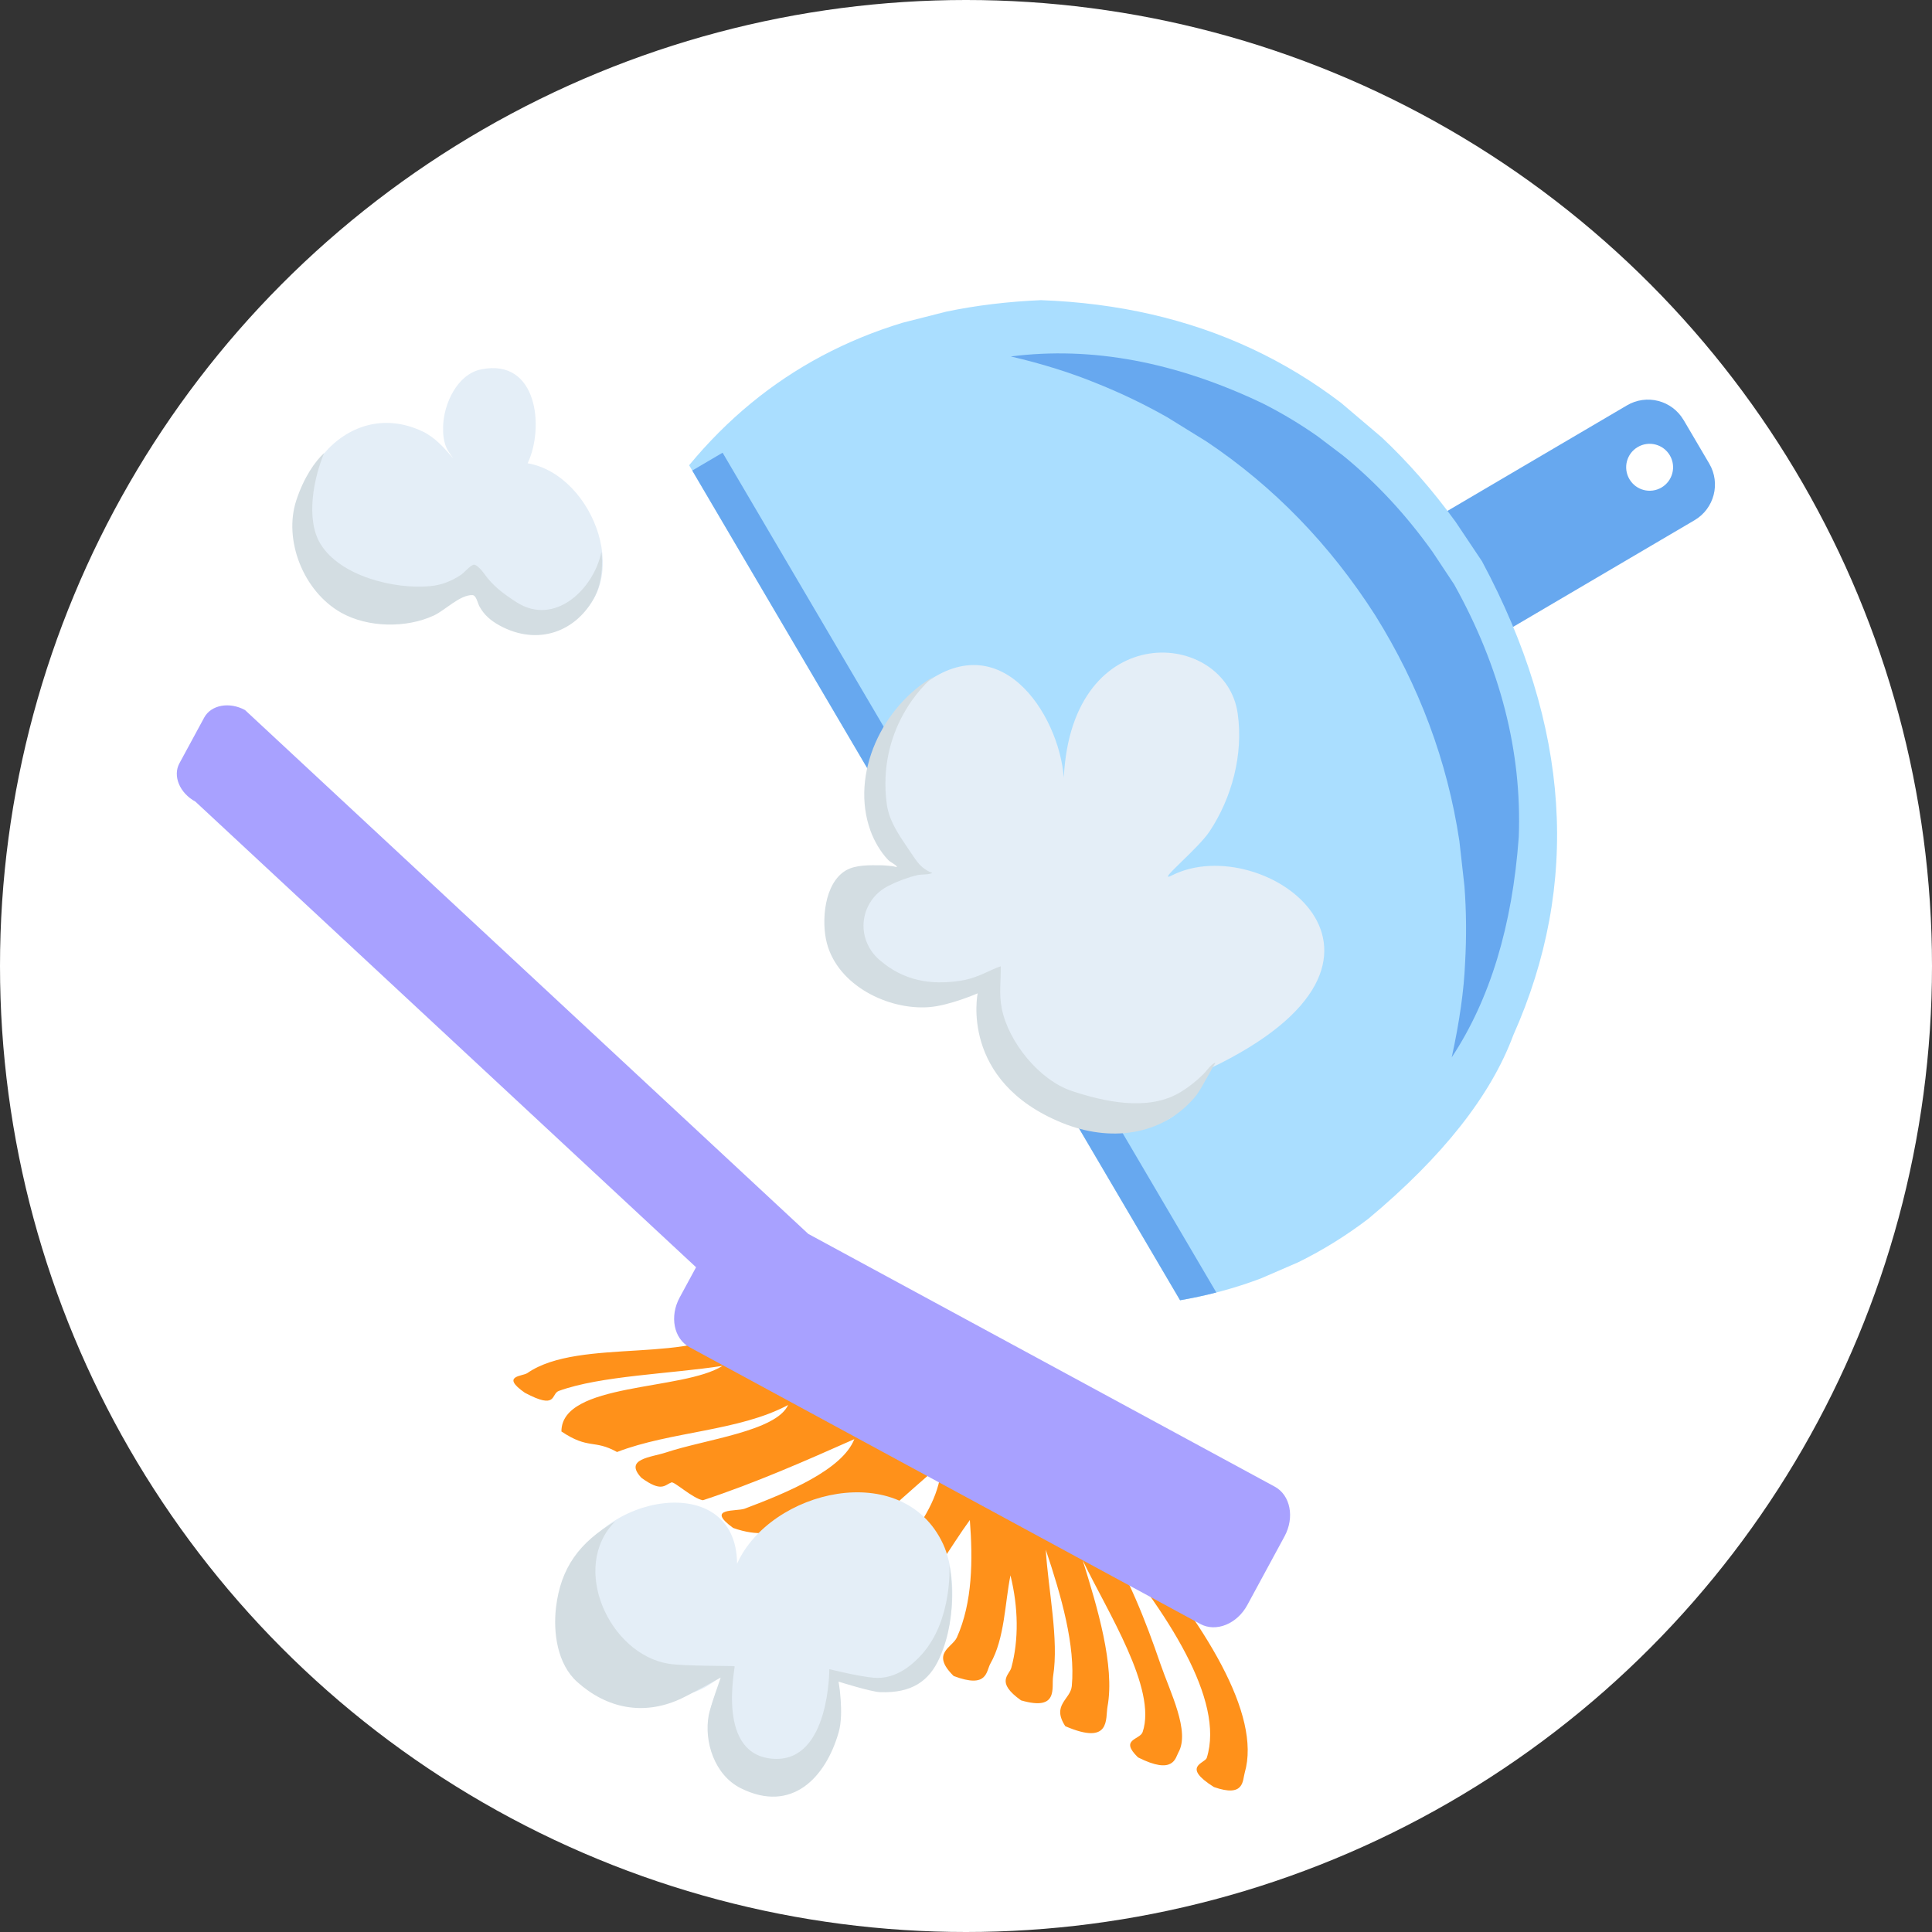 <?xml version="1.0" encoding="UTF-8"?><svg id="Layer_2" xmlns="http://www.w3.org/2000/svg" viewBox="0 0 100 100"><rect x="0" y="0" width="100" height="100" fill="#333333" stroke="none"/><defs><style>.cls-1,.cls-2,.cls-3{fill-rule:evenodd;}.cls-1,.cls-4{fill:#e4eef7;}.cls-5{fill:#a8a1ff;}.cls-6{fill:#67a8ef;}.cls-7{fill:#fff;}.cls-2{fill:#d3dde2;}.cls-8{fill:#aadeff;}.cls-3{fill:#ff911a;}</style></defs><g id="Layer_1-2"><circle class="cls-7" cx="50" cy="50" r="50"/><path class="cls-6" d="M87.141,21.739c-.287-.489-.757-.844-1.306-.986-.549-.142-1.132-.061-1.621.227l-11.154,6.558c-.489.288-.844.758-.986,1.306-.143.549-.061,1.132.227,1.621h0s1.328,2.258,1.328,2.258c.599,1.018,1.91,1.358,2.928.76l11.154-6.558c1.018-.599,1.359-1.909.76-2.928l-1.328-2.258h0ZM86.431,23.57c.34.578.147,1.323-.431,1.663s-1.322.147-1.662-.432-.147-1.322.431-1.662,1.322-.147,1.662.431h0Z"/><path class="cls-8" d="M76.708,29.052l-1.369-2.046c-1.18-1.626-2.451-3.08-3.813-4.361l-2.111-1.792c-1.453-1.108-2.997-2.044-4.632-2.808-3.27-1.527-6.904-2.363-10.902-2.509-1.712.073-3.343.27-4.894.592l-2.266.576c-1.47.446-2.859,1.017-4.168,1.712-2.617,1.39-4.912,3.278-6.884,5.664l25.411,43.221c1.452-.25,2.842-.625,4.172-1.125l1.949-.844c1.269-.625,2.478-1.375,3.626-2.25,3.841-3.208,6.34-6.373,7.498-9.495,3.493-7.83,2.954-16.009-1.617-24.535h0Z"/><path class="cls-6" d="M75.272,30.257l-1.123-1.693c-1.374-1.926-2.918-3.588-4.633-4.984l-1.318-.998c-.9-.632-1.843-1.198-2.829-1.697-4.517-2.157-8.867-2.968-13.05-2.435,1.632.379,3.135.851,4.509,1.417,1.232.495,2.426,1.07,3.581,1.725l2.046,1.265c3.473,2.328,6.382,5.326,8.728,8.992,2.278,3.649,3.73,7.541,4.354,11.679l.263,2.347c.099,1.306.109,2.632.032,3.976-.057,1.399-.287,3.025-.691,4.877,1.978-2.993,3.135-6.796,3.47-11.407.167-4.409-.946-8.764-3.34-13.064h0Z"/><path class="cls-6" d="M62.957,66.899c-8.519-14.489-17.037-28.978-25.556-43.467-.523.308-1.047.615-1.57.923l25.249,42.946c.637-.11,1.263-.244,1.877-.402h0Z"/><path class="cls-1" d="M27.311,23.979c.872-1.837.519-5.447-2.398-4.863-1.253.251-1.947,1.791-1.978,2.956-.01.39.022.788.192,1.145.079.167.414.614.295.472-.429-.515-.927-1.062-1.542-1.354-4.057-1.926-7.548,2.796-6.124,6.57.855,2.266,3.667,3.018,5.843,2.726.741-.1,1.443-.308,2.004-.826.175-.161.323-.346.422-.563.063-.141.054-.541.164-.432.266.262.357,1.143.665,1.518,1.134,1.38,2.963,1.798,4.55.94,3.507-1.895,1.375-7.686-2.092-8.289h0Z"/><path class="cls-2" d="M16.781,23.445c-.551,1.3-.966,3.436-.199,4.699,1.023,1.687,3.852,2.369,5.676,2.195.604-.057,1.103-.255,1.602-.585.165-.11.454-.462.638-.52.172-.055.493.358.568.465.452.638,1.016,1.053,1.674,1.474,1.982,1.265,3.989-.69,4.385-2.592.014-.062.18,1.264-.32,2.26-.929,1.851-2.968,2.624-4.957,1.528-.446-.246-.792-.539-1.037-.99-.081-.148-.155-.571-.36-.577-.642-.018-1.416.786-1.99,1.054-1.429.667-3.424.633-4.802-.143-1.973-1.113-2.991-3.776-2.324-5.809.397-1.211.983-2.038,1.448-2.458h0Z"/><path class="cls-4" d="M55.062,40.249c-.241-3.259-3.364-8.224-7.661-4.501-2.637,2.285-2.556,4.943-1.995,6.813.427,1.42,1.13,2.384,1.13,2.384,0,0-5.894-.489-2.968,4.595,2.171,3.773,7.166,1.606,7.165,1.621-.205,5.122,4.988,8.54,9.518,6.874,1.268-.466,2.142-2.622,2.37-2.73,12.055-5.745,2.743-12.359-1.949-10.001-.923.464,1.323-1.341,1.941-2.278,1.145-1.734,1.75-3.956,1.451-6.091-.61-4.353-8.588-5.033-9.002,3.314h0Z"/><path class="cls-2" d="M48.357,35.003c-2.673,1.52-4.369,5.054-3.299,8.002.193.53.517,1.09.909,1.501.123.13.347.21.453.345.047.062-.155-.012-.233-.02-.199-.02-.395-.042-.596-.044-.57-.004-1.304-.031-1.81.267-1.127.665-1.277,2.64-.983,3.763.576,2.193,3.164,3.468,5.282,3.313,1.06-.077,2.524-.715,2.524-.715,0,0-.951,4.533,4.359,6.7,2.474,1.009,5.128.684,6.837-1.274.306-.35.509-.798.747-1.194.083-.137.154-.279.228-.421.037-.07.182-.245.109-.214-.224.096-.427.416-.596.584-.375.37-.854.752-1.317,1.008-1.634.904-3.837.416-5.489-.133-1.694-.563-3.284-2.54-3.629-4.263-.156-.78-.041-1.439-.055-2.193,0-.001-.208.075-.218.079-.159.066-.316.138-.473.211-.452.21-.897.384-1.393.458-1.582.237-2.947-.007-4.183-1.069-1.293-1.112-1.044-3.086.463-3.848.469-.237.994-.432,1.506-.553.169-.04.597-.013.733-.103.039-.026-.085-.042-.126-.065-.097-.055-.193-.111-.283-.176-.236-.169-.409-.415-.568-.655-.556-.839-1.222-1.672-1.357-2.676-.516-3.855,1.923-6.238,2.456-6.613h0Z"/><path class="cls-3" d="M27.168,72.09c1.689.9,1.338.057,1.754-.095,2.166-.791,5.813-.883,8.477-1.299-2.043,1.303-8.339.843-8.34,3.397,1.421.95,1.676.395,2.879,1.063,2.755-1.066,6.326-1.077,8.855-2.435-.615,1.358-4.281,1.779-6.323,2.459-.77.256-2.196.324-1.271,1.311,1.048.765,1.202.373,1.555.238.141-.061,1.112.84,1.629.924,2.73-.902,5.284-2.031,7.836-3.162-.627,1.587-3.454,2.761-5.672,3.597-.421.159-2.064-.068-.598.999,2.567.905,3.385-.75,5.053-1.148-.288.565-.892,1.057-1.386,1.605-.484.536-1.599.792-1.081,1.703,2.229,1.208,2.523-.214,2.931-.642,1.488-1.56,3.543-3.333,5.272-4.852-.11,2.989-3.008,5.076-4.504,7.617.221.138.441.275.662.413,1.801.596,1.755-.355,2.153-.761,1.22-1.244,2.136-2.957,3.15-4.346.159,2.057.143,4.257-.67,6.075-.24.535-1.377.812-.167,1.999,1.768.669,1.675-.247,1.901-.644.741-1.301.746-3.116,1.038-4.565.41,1.654.437,3.343.044,4.783-.103.379-.839.733.505,1.687,1.972.572,1.565-.666,1.659-1.252.306-1.912-.254-4.458-.38-6.547.809,2.41,1.54,4.967,1.347,7.059-.064.694-1.064.971-.336,2.077,2.371,1.019,2.07-.39,2.185-1.016.387-2.119-.532-5.155-1.284-7.568,1.274,2.652,3.858,6.648,3.102,8.884-.141.416-1.219.361-.241,1.313,1.846.933,1.934.026,2.09-.251.619-1.095-.424-3.113-.937-4.608-.758-2.211-1.648-4.502-3.049-6.748,3.439,4.121,6.393,8.643,5.456,11.632-.09.287-1.335.434.368,1.51,1.59.561,1.48-.339,1.597-.742.872-3.014-2.061-7.714-6.054-12.381l-20.11-10.897c-2.082,2.224-8.235.697-10.969,2.595-.251.174-1.407.126-.126,1.019ZM39.973,69.74c-.49.518-1.162.821-1.376.88-1.144.312,1.26-1.084,1.376-.88Z"/><path class="cls-5" d="M35.18,67.157l.848-1.564-25.915-24.102c-.811-.44-1.182-1.326-.827-1.981l1.284-2.37c.355-.654,1.3-.828,2.111-.389l29.154,27.114,24.146,13.084c.811.44,1.038,1.592.506,2.573l-1.926,3.554c-.532.982-1.621,1.421-2.432.981l-26.443-14.328c-.811-.44-1.038-1.592-.506-2.573Z"/><path class="cls-1" d="M38.15,80.943c-.019-4.93-7.257-3.548-8.438.35-1.319,4.355,4.594,8.862,7.94,5.102.227-.255-.329.6-.469.912-.317.705-.59,1.521-.468,2.305.296,1.881,2.105,2.971,3.948,2.575,1.536-.331,2.528-1.926,2.737-3.381.074-.517.119-1.057.019-1.574-.046-.244-.532-.778-.303-.681,1.24.529,2.314,1.172,3.719.714,2.549-.831,2.937-5.295,1.978-7.35-2.078-4.458-8.946-2.8-10.665,1.028h0Z"/><path class="cls-2" d="M31.842,78.746c-2.364,2.373-.304,6.877,2.773,7.37.809.129,3.378.104,3.406.128.053.047-1.003,4.673,2.079,4.794,2.847.11,2.825-4.643,2.825-4.643,0,0,1.52.38,2.309.445.979.081,1.817-.472,2.476-1.206,1.603-1.785,1.431-4.602,1.431-4.602,0,0,.529,2.473-.511,4.784-.538,1.197-1.436,1.832-3.082,1.769-.468-.017-2.146-.544-2.146-.544,0,0,.293,1.622.009,2.616-.665,2.338-2.42,4.224-5.071,2.9-1.355-.678-1.915-2.412-1.655-3.793.076-.403.618-1.932.618-1.932,0,0-1.644.91-2.137,1.129-1.868.834-3.741.483-5.288-.902-1.039-.93-1.252-2.576-1.099-3.859.243-2.043,1.202-3.374,3.062-4.453h0Z"/></g></svg>